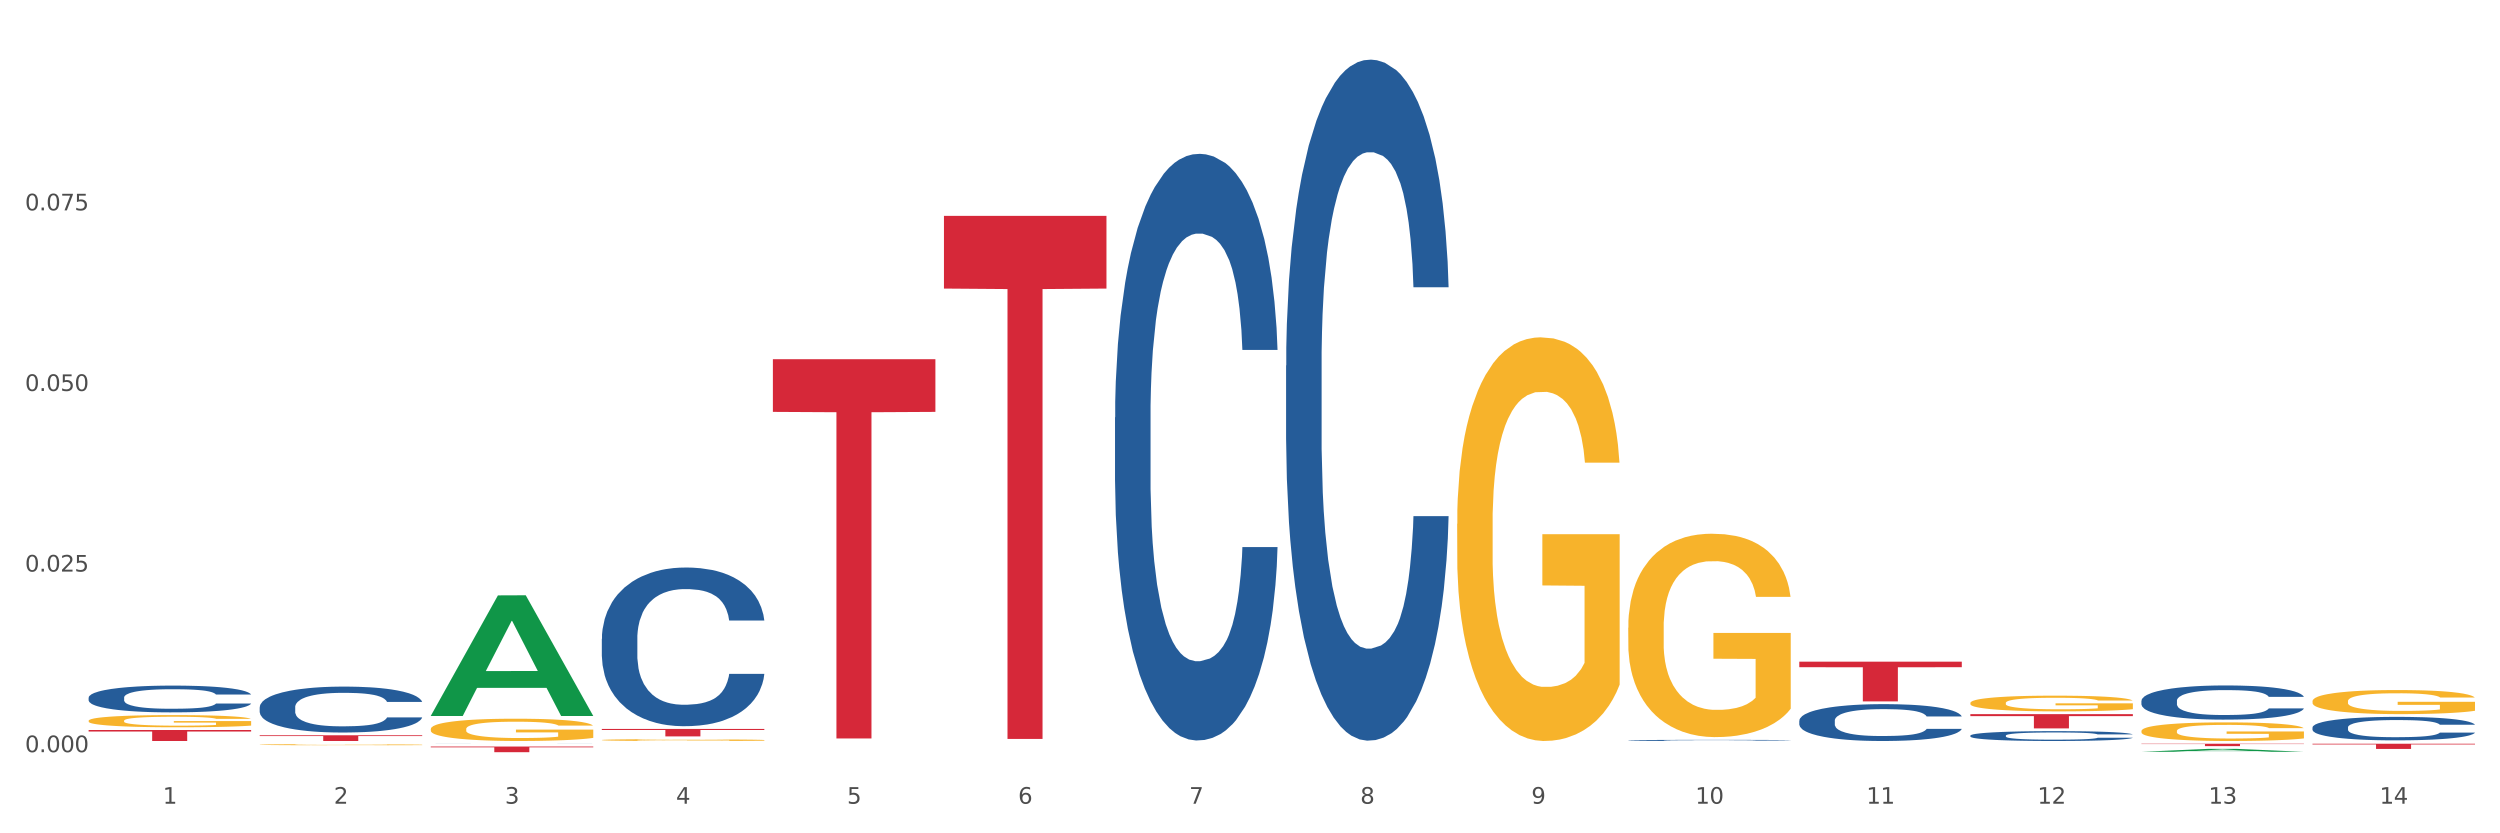 <?xml version="1.0" encoding="utf-8" standalone="no"?>
<!DOCTYPE svg PUBLIC "-//W3C//DTD SVG 1.1//EN"
  "http://www.w3.org/Graphics/SVG/1.1/DTD/svg11.dtd">
<svg xmlns:xlink="http://www.w3.org/1999/xlink" width="1080pt" height="360pt" viewBox="0 0 1080 360" xmlns="http://www.w3.org/2000/svg" version="1.1">
 <rect x="0" y="0" width="1080" height="360" fill="#333333" stroke="none"/>
 <defs>
  <style type="text/css">*{stroke-linejoin: round; stroke-linecap: butt}</style>
 </defs>
 <g id="figure_1">
  <g id="patch_1">
   <path d="M 0 360 
L 1080 360 
L 1080 0 
L 0 0 
z
" style="fill: #ffffff; stroke: #ffffff; stroke-linejoin: miter"/>
  </g>
  <g id="axes_1">
   <g id="matplotlib.axis_1">
    <g id="xtick_1">
     <g id="text_1">
      <!-- 1 -->
      <g style="fill: #4d4d4d" transform="translate(70.332 347.204) scale(0.096 -0.096)">
       <defs>
        <path id="DejaVuSans-31" d="M 794 531 
L 1825 531 
L 1825 4091 
L 703 3866 
L 703 4441 
L 1819 4666 
L 2450 4666 
L 2450 531 
L 3481 531 
L 3481 0 
L 794 0 
L 794 531 
z
" transform="scale(0.016)"/>
       </defs>
       <use xlink:href="#DejaVuSans-31"/>
      </g>
     </g>
    </g>
    <g id="xtick_2">
     <g id="text_2">
      <!-- 2 -->
      <g style="fill: #4d4d4d" transform="translate(144.233 347.204) scale(0.096 -0.096)">
       <defs>
        <path id="DejaVuSans-32" d="M 1228 531 
L 3431 531 
L 3431 0 
L 469 0 
L 469 531 
Q 828 903 1448 1529 
Q 2069 2156 2228 2338 
Q 2531 2678 2651 2914 
Q 2772 3150 2772 3378 
Q 2772 3750 2511 3984 
Q 2250 4219 1831 4219 
Q 1534 4219 1204 4116 
Q 875 4013 500 3803 
L 500 4441 
Q 881 4594 1212 4672 
Q 1544 4750 1819 4750 
Q 2544 4750 2975 4387 
Q 3406 4025 3406 3419 
Q 3406 3131 3298 2873 
Q 3191 2616 2906 2266 
Q 2828 2175 2409 1742 
Q 1991 1309 1228 531 
z
" transform="scale(0.016)"/>
       </defs>
       <use xlink:href="#DejaVuSans-32"/>
      </g>
     </g>
    </g>
    <g id="xtick_3">
     <g id="text_3">
      <!-- 3 -->
      <g style="fill: #4d4d4d" transform="translate(218.134 347.204) scale(0.096 -0.096)">
       <defs>
        <path id="DejaVuSans-33" d="M 2597 2516 
Q 3050 2419 3304 2112 
Q 3559 1806 3559 1356 
Q 3559 666 3084 287 
Q 2609 -91 1734 -91 
Q 1441 -91 1130 -33 
Q 819 25 488 141 
L 488 750 
Q 750 597 1062 519 
Q 1375 441 1716 441 
Q 2309 441 2620 675 
Q 2931 909 2931 1356 
Q 2931 1769 2642 2001 
Q 2353 2234 1838 2234 
L 1294 2234 
L 1294 2753 
L 1863 2753 
Q 2328 2753 2575 2939 
Q 2822 3125 2822 3475 
Q 2822 3834 2567 4026 
Q 2313 4219 1838 4219 
Q 1578 4219 1281 4162 
Q 984 4106 628 3988 
L 628 4550 
Q 988 4650 1302 4700 
Q 1616 4750 1894 4750 
Q 2613 4750 3031 4423 
Q 3450 4097 3450 3541 
Q 3450 3153 3228 2886 
Q 3006 2619 2597 2516 
z
" transform="scale(0.016)"/>
       </defs>
       <use xlink:href="#DejaVuSans-33"/>
      </g>
     </g>
    </g>
    <g id="xtick_4">
     <g id="text_4">
      <!-- 4 -->
      <g style="fill: #4d4d4d" transform="translate(292.034 347.204) scale(0.096 -0.096)">
       <defs>
        <path id="DejaVuSans-34" d="M 2419 4116 
L 825 1625 
L 2419 1625 
L 2419 4116 
z
M 2253 4666 
L 3047 4666 
L 3047 1625 
L 3713 1625 
L 3713 1100 
L 3047 1100 
L 3047 0 
L 2419 0 
L 2419 1100 
L 313 1100 
L 313 1709 
L 2253 4666 
z
" transform="scale(0.016)"/>
       </defs>
       <use xlink:href="#DejaVuSans-34"/>
      </g>
     </g>
    </g>
    <g id="xtick_5">
     <g id="text_5">
      <!-- 5 -->
      <g style="fill: #4d4d4d" transform="translate(365.935 347.204) scale(0.096 -0.096)">
       <defs>
        <path id="DejaVuSans-35" d="M 691 4666 
L 3169 4666 
L 3169 4134 
L 1269 4134 
L 1269 2991 
Q 1406 3038 1543 3061 
Q 1681 3084 1819 3084 
Q 2600 3084 3056 2656 
Q 3513 2228 3513 1497 
Q 3513 744 3044 326 
Q 2575 -91 1722 -91 
Q 1428 -91 1123 -41 
Q 819 9 494 109 
L 494 744 
Q 775 591 1075 516 
Q 1375 441 1709 441 
Q 2250 441 2565 725 
Q 2881 1009 2881 1497 
Q 2881 1984 2565 2268 
Q 2250 2553 1709 2553 
Q 1456 2553 1204 2497 
Q 953 2441 691 2322 
L 691 4666 
z
" transform="scale(0.016)"/>
       </defs>
       <use xlink:href="#DejaVuSans-35"/>
      </g>
     </g>
    </g>
    <g id="xtick_6">
     <g id="text_6">
      <!-- 6 -->
      <g style="fill: #4d4d4d" transform="translate(439.836 347.204) scale(0.096 -0.096)">
       <defs>
        <path id="DejaVuSans-36" d="M 2113 2584 
Q 1688 2584 1439 2293 
Q 1191 2003 1191 1497 
Q 1191 994 1439 701 
Q 1688 409 2113 409 
Q 2538 409 2786 701 
Q 3034 994 3034 1497 
Q 3034 2003 2786 2293 
Q 2538 2584 2113 2584 
z
M 3366 4563 
L 3366 3988 
Q 3128 4100 2886 4159 
Q 2644 4219 2406 4219 
Q 1781 4219 1451 3797 
Q 1122 3375 1075 2522 
Q 1259 2794 1537 2939 
Q 1816 3084 2150 3084 
Q 2853 3084 3261 2657 
Q 3669 2231 3669 1497 
Q 3669 778 3244 343 
Q 2819 -91 2113 -91 
Q 1303 -91 875 529 
Q 447 1150 447 2328 
Q 447 3434 972 4092 
Q 1497 4750 2381 4750 
Q 2619 4750 2861 4703 
Q 3103 4656 3366 4563 
z
" transform="scale(0.016)"/>
       </defs>
       <use xlink:href="#DejaVuSans-36"/>
      </g>
     </g>
    </g>
    <g id="xtick_7">
     <g id="text_7">
      <!-- 7 -->
      <g style="fill: #4d4d4d" transform="translate(513.737 347.204) scale(0.096 -0.096)">
       <defs>
        <path id="DejaVuSans-37" d="M 525 4666 
L 3525 4666 
L 3525 4397 
L 1831 0 
L 1172 0 
L 2766 4134 
L 525 4134 
L 525 4666 
z
" transform="scale(0.016)"/>
       </defs>
       <use xlink:href="#DejaVuSans-37"/>
      </g>
     </g>
    </g>
    <g id="xtick_8">
     <g id="text_8">
      <!-- 8 -->
      <g style="fill: #4d4d4d" transform="translate(587.638 347.204) scale(0.096 -0.096)">
       <defs>
        <path id="DejaVuSans-38" d="M 2034 2216 
Q 1584 2216 1326 1975 
Q 1069 1734 1069 1313 
Q 1069 891 1326 650 
Q 1584 409 2034 409 
Q 2484 409 2743 651 
Q 3003 894 3003 1313 
Q 3003 1734 2745 1975 
Q 2488 2216 2034 2216 
z
M 1403 2484 
Q 997 2584 770 2862 
Q 544 3141 544 3541 
Q 544 4100 942 4425 
Q 1341 4750 2034 4750 
Q 2731 4750 3128 4425 
Q 3525 4100 3525 3541 
Q 3525 3141 3298 2862 
Q 3072 2584 2669 2484 
Q 3125 2378 3379 2068 
Q 3634 1759 3634 1313 
Q 3634 634 3220 271 
Q 2806 -91 2034 -91 
Q 1263 -91 848 271 
Q 434 634 434 1313 
Q 434 1759 690 2068 
Q 947 2378 1403 2484 
z
M 1172 3481 
Q 1172 3119 1398 2916 
Q 1625 2713 2034 2713 
Q 2441 2713 2670 2916 
Q 2900 3119 2900 3481 
Q 2900 3844 2670 4047 
Q 2441 4250 2034 4250 
Q 1625 4250 1398 4047 
Q 1172 3844 1172 3481 
z
" transform="scale(0.016)"/>
       </defs>
       <use xlink:href="#DejaVuSans-38"/>
      </g>
     </g>
    </g>
    <g id="xtick_9">
     <g id="text_9">
      <!-- 9 -->
      <g style="fill: #4d4d4d" transform="translate(661.539 347.204) scale(0.096 -0.096)">
       <defs>
        <path id="DejaVuSans-39" d="M 703 97 
L 703 672 
Q 941 559 1184 500 
Q 1428 441 1663 441 
Q 2288 441 2617 861 
Q 2947 1281 2994 2138 
Q 2813 1869 2534 1725 
Q 2256 1581 1919 1581 
Q 1219 1581 811 2004 
Q 403 2428 403 3163 
Q 403 3881 828 4315 
Q 1253 4750 1959 4750 
Q 2769 4750 3195 4129 
Q 3622 3509 3622 2328 
Q 3622 1225 3098 567 
Q 2575 -91 1691 -91 
Q 1453 -91 1209 -44 
Q 966 3 703 97 
z
M 1959 2075 
Q 2384 2075 2632 2365 
Q 2881 2656 2881 3163 
Q 2881 3666 2632 3958 
Q 2384 4250 1959 4250 
Q 1534 4250 1286 3958 
Q 1038 3666 1038 3163 
Q 1038 2656 1286 2365 
Q 1534 2075 1959 2075 
z
" transform="scale(0.016)"/>
       </defs>
       <use xlink:href="#DejaVuSans-39"/>
      </g>
     </g>
    </g>
    <g id="xtick_10">
     <g id="text_10">
      <!-- 10 -->
      <g style="fill: #4d4d4d" transform="translate(732.386 347.204) scale(0.096 -0.096)">
       <defs>
        <path id="DejaVuSans-30" d="M 2034 4250 
Q 1547 4250 1301 3770 
Q 1056 3291 1056 2328 
Q 1056 1369 1301 889 
Q 1547 409 2034 409 
Q 2525 409 2770 889 
Q 3016 1369 3016 2328 
Q 3016 3291 2770 3770 
Q 2525 4250 2034 4250 
z
M 2034 4750 
Q 2819 4750 3233 4129 
Q 3647 3509 3647 2328 
Q 3647 1150 3233 529 
Q 2819 -91 2034 -91 
Q 1250 -91 836 529 
Q 422 1150 422 2328 
Q 422 3509 836 4129 
Q 1250 4750 2034 4750 
z
" transform="scale(0.016)"/>
       </defs>
       <use xlink:href="#DejaVuSans-31"/>
       <use xlink:href="#DejaVuSans-30" transform="translate(63.623 0)"/>
      </g>
     </g>
    </g>
    <g id="xtick_11">
     <g id="text_11">
      <!-- 11 -->
      <g style="fill: #4d4d4d" transform="translate(806.287 347.204) scale(0.096 -0.096)">
       <use xlink:href="#DejaVuSans-31"/>
       <use xlink:href="#DejaVuSans-31" transform="translate(63.623 0)"/>
      </g>
     </g>
    </g>
    <g id="xtick_12">
     <g id="text_12">
      <!-- 12 -->
      <g style="fill: #4d4d4d" transform="translate(880.187 347.204) scale(0.096 -0.096)">
       <use xlink:href="#DejaVuSans-31"/>
       <use xlink:href="#DejaVuSans-32" transform="translate(63.623 0)"/>
      </g>
     </g>
    </g>
    <g id="xtick_13">
     <g id="text_13">
      <!-- 13 -->
      <g style="fill: #4d4d4d" transform="translate(954.088 347.204) scale(0.096 -0.096)">
       <use xlink:href="#DejaVuSans-31"/>
       <use xlink:href="#DejaVuSans-33" transform="translate(63.623 0)"/>
      </g>
     </g>
    </g>
    <g id="xtick_14">
     <g id="text_14">
      <!-- 14 -->
      <g style="fill: #4d4d4d" transform="translate(1027.989 347.204) scale(0.096 -0.096)">
       <use xlink:href="#DejaVuSans-31"/>
       <use xlink:href="#DejaVuSans-34" transform="translate(63.623 0)"/>
      </g>
     </g>
    </g>
    <g id="xtick_15"/>
    <g id="xtick_16"/>
    <g id="xtick_17"/>
    <g id="xtick_18"/>
    <g id="xtick_19"/>
    <g id="xtick_20"/>
    <g id="xtick_21"/>
    <g id="xtick_22"/>
    <g id="xtick_23"/>
    <g id="xtick_24"/>
    <g id="xtick_25"/>
    <g id="xtick_26"/>
    <g id="xtick_27"/>
   </g>
   <g id="matplotlib.axis_2">
    <g id="ytick_1">
     <g id="text_15">
      <!-- 0.000 -->
      <g style="fill: #4d4d4d" transform="translate(10.8 324.942) scale(0.096 -0.096)">
       <defs>
        <path id="DejaVuSans-2e" d="M 684 794 
L 1344 794 
L 1344 0 
L 684 0 
L 684 794 
z
" transform="scale(0.016)"/>
       </defs>
       <use xlink:href="#DejaVuSans-30"/>
       <use xlink:href="#DejaVuSans-2e" transform="translate(63.623 0)"/>
       <use xlink:href="#DejaVuSans-30" transform="translate(95.41 0)"/>
       <use xlink:href="#DejaVuSans-30" transform="translate(159.033 0)"/>
       <use xlink:href="#DejaVuSans-30" transform="translate(222.656 0)"/>
      </g>
     </g>
    </g>
    <g id="ytick_2">
     <g id="text_16">
      <!-- 0.025 -->
      <g style="fill: #4d4d4d" transform="translate(10.8 246.922) scale(0.096 -0.096)">
       <use xlink:href="#DejaVuSans-30"/>
       <use xlink:href="#DejaVuSans-2e" transform="translate(63.623 0)"/>
       <use xlink:href="#DejaVuSans-30" transform="translate(95.41 0)"/>
       <use xlink:href="#DejaVuSans-32" transform="translate(159.033 0)"/>
       <use xlink:href="#DejaVuSans-35" transform="translate(222.656 0)"/>
      </g>
     </g>
    </g>
    <g id="ytick_3">
     <g id="text_17">
      <!-- 0.050 -->
      <g style="fill: #4d4d4d" transform="translate(10.8 168.901) scale(0.096 -0.096)">
       <use xlink:href="#DejaVuSans-30"/>
       <use xlink:href="#DejaVuSans-2e" transform="translate(63.623 0)"/>
       <use xlink:href="#DejaVuSans-30" transform="translate(95.41 0)"/>
       <use xlink:href="#DejaVuSans-35" transform="translate(159.033 0)"/>
       <use xlink:href="#DejaVuSans-30" transform="translate(222.656 0)"/>
      </g>
     </g>
    </g>
    <g id="ytick_4">
     <g id="text_18">
      <!-- 0.075 -->
      <g style="fill: #4d4d4d" transform="translate(10.8 90.88) scale(0.096 -0.096)">
       <use xlink:href="#DejaVuSans-30"/>
       <use xlink:href="#DejaVuSans-2e" transform="translate(63.623 0)"/>
       <use xlink:href="#DejaVuSans-30" transform="translate(95.41 0)"/>
       <use xlink:href="#DejaVuSans-37" transform="translate(159.033 0)"/>
       <use xlink:href="#DejaVuSans-35" transform="translate(222.656 0)"/>
      </g>
     </g>
    </g>
    <g id="ytick_5"/>
    <g id="ytick_6"/>
    <g id="ytick_7"/>
    <g id="ytick_8"/>
   </g>
   <g id="PolyCollection_1">
    <path d="M 186.085 309.2 
L 186.157 309.151 
L 215.108 257.204 
L 227.123 257.155 
L 256.291 309.298 
L 242.394 309.298 
L 236.097 297.156 
L 206.206 297.156 
L 205.988 297.352 
L 199.909 309.298 
L 186.085 309.298 
L 186.085 309.2 
L 209.969 289.91 
L 232.334 289.861 
L 221.26 268.269 
L 221.115 268.171 
L 220.97 268.318 
L 209.897 289.861 
L 209.969 289.91 
L 186.085 309.2 
z
" clip-path="url(#pd0e2932a4b)" style="fill: #109648"/>
    <path d="M 703.391 321.981 
L 703.463 321.981 
L 732.414 321.976 
L 744.429 321.976 
L 773.597 321.981 
L 759.7 321.981 
L 753.403 321.98 
L 723.512 321.98 
L 723.294 321.98 
L 717.215 321.981 
L 703.391 321.981 
L 703.391 321.981 
L 727.275 321.979 
L 749.64 321.979 
L 738.566 321.977 
L 738.421 321.977 
L 738.277 321.977 
L 727.203 321.979 
L 727.275 321.979 
L 703.391 321.981 
z
" clip-path="url(#pd0e2932a4b)" style="fill: #109648"/>
    <path d="M 925.093 324.779 
L 925.166 324.778 
L 954.117 323.503 
L 966.131 323.502 
L 995.299 324.781 
L 981.403 324.781 
L 975.106 324.484 
L 945.214 324.484 
L 944.997 324.488 
L 938.917 324.781 
L 925.093 324.781 
L 925.093 324.779 
L 948.978 324.306 
L 971.342 324.305 
L 960.269 323.775 
L 960.124 323.772 
L 959.979 323.776 
L 948.905 324.305 
L 948.978 324.306 
L 925.093 324.779 
z
" clip-path="url(#pd0e2932a4b)" style="fill: #109648"/>
    <path d="M 998.994 314.245 
L 999.077 314.236 
L 999.077 313.977 
L 999.326 313.624 
L 1000.239 312.976 
L 1001.401 312.484 
L 1003.392 311.91 
L 1004.471 311.669 
L 1005.882 311.4 
L 1008.786 310.964 
L 1012.106 310.594 
L 1014.43 310.39 
L 1016.172 310.26 
L 1020.073 310.028 
L 1022.313 309.926 
L 1024.637 309.843 
L 1026.628 309.787 
L 1029.948 309.722 
L 1032.603 309.695 
L 1035.674 309.685 
L 1038.246 309.695 
L 1041.649 309.732 
L 1046.628 309.843 
L 1048.537 309.908 
L 1051.109 310.019 
L 1053.765 310.167 
L 1055.922 310.316 
L 1058.412 310.529 
L 1060.984 310.807 
L 1063.474 311.159 
L 1065.217 311.483 
L 1066.627 311.826 
L 1067.872 312.243 
L 1068.785 312.698 
L 1069.2 313.078 
L 1054.014 313.078 
L 1053.599 312.735 
L 1052.769 312.364 
L 1051.939 312.114 
L 1051.026 311.91 
L 1049.615 311.678 
L 1048.371 311.53 
L 1046.296 311.354 
L 1044.387 311.242 
L 1042.811 311.178 
L 1040.902 311.122 
L 1036.836 311.066 
L 1033.931 311.066 
L 1032.105 311.085 
L 1029.865 311.131 
L 1027.956 311.196 
L 1025.716 311.307 
L 1023.973 311.428 
L 1022.23 311.585 
L 1021.234 311.697 
L 1019.741 311.901 
L 1018.745 312.067 
L 1017.417 312.355 
L 1016.67 312.559 
L 1015.342 313.087 
L 1014.761 313.476 
L 1014.512 313.745 
L 1014.347 314.042 
L 1014.347 315.487 
L 1014.844 316.136 
L 1015.259 316.414 
L 1015.923 316.729 
L 1017.168 317.137 
L 1018.994 317.536 
L 1020.902 317.823 
L 1022.479 317.999 
L 1023.973 318.129 
L 1025.467 318.231 
L 1027.292 318.324 
L 1028.786 318.379 
L 1031.027 318.435 
L 1033.682 318.463 
L 1035.757 318.463 
L 1039.989 318.416 
L 1041.898 318.37 
L 1043.723 318.305 
L 1045.715 318.203 
L 1047.292 318.092 
L 1048.205 318.009 
L 1049.698 317.832 
L 1050.86 317.647 
L 1051.856 317.434 
L 1052.52 317.248 
L 1053.267 316.97 
L 1053.848 316.655 
L 1054.014 316.488 
L 1069.2 316.488 
L 1068.868 316.822 
L 1068.287 317.147 
L 1067.125 317.582 
L 1066.213 317.832 
L 1064.802 318.138 
L 1063.308 318.398 
L 1061.233 318.685 
L 1059.325 318.898 
L 1057.333 319.084 
L 1055.175 319.251 
L 1051.275 319.482 
L 1049.864 319.547 
L 1046.877 319.658 
L 1044.553 319.723 
L 1041.151 319.788 
L 1037.665 319.825 
L 1034.014 319.834 
L 1030.778 319.816 
L 1027.209 319.76 
L 1024.969 319.705 
L 1022.479 319.621 
L 1019.575 319.491 
L 1016.836 319.334 
L 1014.264 319.149 
L 1011.857 318.935 
L 1009.616 318.694 
L 1006.712 318.296 
L 1004.554 317.907 
L 1002.977 317.545 
L 1001.899 317.239 
L 1000.82 316.85 
L 1000.239 316.581 
L 999.326 315.932 
L 998.994 315.33 
L 998.994 314.245 
z
" clip-path="url(#pd0e2932a4b)" style="fill: #255c99"/>
    <path d="M 777.292 285.854 
L 847.497 285.854 
L 847.497 288.238 
L 819.881 288.254 
L 819.881 303.005 
L 804.742 303.005 
L 804.742 288.254 
L 777.292 288.238 
L 777.292 285.871 
L 777.292 285.854 
z
" clip-path="url(#pd0e2932a4b)" style="fill: #d62839"/>
    <path d="M 998.994 321.295 
L 1069.2 321.295 
L 1069.2 321.608 
L 1041.583 321.61 
L 1041.583 323.548 
L 1026.444 323.548 
L 1026.444 321.61 
L 998.994 321.608 
L 998.994 321.297 
L 998.994 321.295 
z
" clip-path="url(#pd0e2932a4b)" style="fill: #d62839"/>
    <path d="M 407.787 93.263 
L 477.993 93.263 
L 477.993 124.663 
L 450.377 124.876 
L 450.377 319.219 
L 435.237 319.219 
L 435.237 124.876 
L 407.787 124.663 
L 407.787 93.475 
L 407.787 93.263 
z
" clip-path="url(#pd0e2932a4b)" style="fill: #d62839"/>
    <path d="M 333.886 155.16 
L 404.092 155.16 
L 404.092 177.932 
L 376.476 178.086 
L 376.476 319.027 
L 361.337 319.027 
L 361.337 178.086 
L 333.886 177.932 
L 333.886 155.314 
L 333.886 155.16 
z
" clip-path="url(#pd0e2932a4b)" style="fill: #d62839"/>
    <path d="M 38.283 315.374 
L 108.489 315.374 
L 108.489 316.033 
L 80.872 316.037 
L 80.872 320.113 
L 65.733 320.113 
L 65.733 316.037 
L 38.283 316.033 
L 38.283 315.379 
L 38.283 315.374 
z
" clip-path="url(#pd0e2932a4b)" style="fill: #d62839"/>
    <path d="M 112.184 317.636 
L 182.39 317.636 
L 182.39 317.98 
L 154.773 317.983 
L 154.773 320.113 
L 139.634 320.113 
L 139.634 317.983 
L 112.184 317.98 
L 112.184 317.638 
L 112.184 317.636 
z
" clip-path="url(#pd0e2932a4b)" style="fill: #d62839"/>
    <path d="M 186.085 322.495 
L 256.291 322.495 
L 256.291 322.836 
L 228.674 322.838 
L 228.674 324.95 
L 213.535 324.95 
L 213.535 322.838 
L 186.085 322.836 
L 186.085 322.497 
L 186.085 322.495 
z
" clip-path="url(#pd0e2932a4b)" style="fill: #d62839"/>
    <path d="M 259.986 314.907 
L 330.191 314.907 
L 330.191 315.355 
L 302.575 315.358 
L 302.575 318.134 
L 287.436 318.134 
L 287.436 315.358 
L 259.986 315.355 
L 259.986 314.91 
L 259.986 314.907 
z
" clip-path="url(#pd0e2932a4b)" style="fill: #d62839"/>
    <path d="M 925.093 321.295 
L 995.299 321.295 
L 995.299 321.437 
L 967.683 321.438 
L 967.683 322.32 
L 952.543 322.32 
L 952.543 321.438 
L 925.093 321.437 
L 925.093 321.296 
L 925.093 321.295 
z
" clip-path="url(#pd0e2932a4b)" style="fill: #d62839"/>
    <path d="M 851.192 308.5 
L 921.398 308.5 
L 921.398 309.357 
L 893.782 309.363 
L 893.782 314.667 
L 878.643 314.667 
L 878.643 309.363 
L 851.192 309.357 
L 851.192 308.506 
L 851.192 308.5 
z
" clip-path="url(#pd0e2932a4b)" style="fill: #d62839"/>
    <path d="M 925.093 302.751 
L 925.176 302.737 
L 925.176 302.359 
L 925.425 301.847 
L 926.338 300.903 
L 927.5 300.188 
L 929.492 299.351 
L 930.57 299.001 
L 931.981 298.609 
L 934.886 297.975 
L 938.205 297.436 
L 940.529 297.139 
L 942.271 296.95 
L 946.172 296.613 
L 948.412 296.465 
L 950.736 296.343 
L 952.728 296.262 
L 956.047 296.168 
L 958.702 296.127 
L 961.773 296.114 
L 964.346 296.127 
L 967.748 296.181 
L 972.727 296.343 
L 974.636 296.438 
L 977.208 296.599 
L 979.864 296.815 
L 982.021 297.031 
L 984.511 297.341 
L 987.084 297.746 
L 989.573 298.259 
L 991.316 298.731 
L 992.727 299.23 
L 993.971 299.837 
L 994.884 300.498 
L 995.299 301.051 
L 980.113 301.051 
L 979.698 300.552 
L 978.868 300.012 
L 978.038 299.648 
L 977.125 299.351 
L 975.715 299.014 
L 974.47 298.798 
L 972.395 298.542 
L 970.486 298.38 
L 968.91 298.286 
L 967.001 298.205 
L 962.935 298.124 
L 960.03 298.124 
L 958.205 298.151 
L 955.964 298.218 
L 954.055 298.313 
L 951.815 298.474 
L 950.072 298.65 
L 948.329 298.879 
L 947.333 299.041 
L 945.84 299.338 
L 944.844 299.581 
L 943.516 299.999 
L 942.769 300.295 
L 941.441 301.064 
L 940.861 301.631 
L 940.612 302.022 
L 940.446 302.454 
L 940.446 304.558 
L 940.944 305.502 
L 941.359 305.907 
L 942.022 306.366 
L 943.267 306.959 
L 945.093 307.539 
L 947.002 307.957 
L 948.578 308.214 
L 950.072 308.403 
L 951.566 308.551 
L 953.391 308.686 
L 954.885 308.767 
L 957.126 308.848 
L 959.781 308.888 
L 961.856 308.888 
L 966.088 308.821 
L 967.997 308.753 
L 969.823 308.659 
L 971.814 308.51 
L 973.391 308.349 
L 974.304 308.227 
L 975.798 307.971 
L 976.959 307.701 
L 977.955 307.391 
L 978.619 307.121 
L 979.366 306.716 
L 979.947 306.258 
L 980.113 306.015 
L 995.299 306.015 
L 994.967 306.501 
L 994.386 306.973 
L 993.225 307.607 
L 992.312 307.971 
L 990.901 308.416 
L 989.407 308.794 
L 987.333 309.212 
L 985.424 309.522 
L 983.432 309.792 
L 981.275 310.035 
L 977.374 310.372 
L 975.963 310.466 
L 972.976 310.628 
L 970.652 310.723 
L 967.25 310.817 
L 963.765 310.871 
L 960.113 310.885 
L 956.877 310.858 
L 953.308 310.777 
L 951.068 310.696 
L 948.578 310.574 
L 945.674 310.385 
L 942.935 310.156 
L 940.363 309.886 
L 937.956 309.576 
L 935.715 309.225 
L 932.811 308.645 
L 930.653 308.079 
L 929.077 307.553 
L 927.998 307.108 
L 926.919 306.541 
L 926.338 306.15 
L 925.425 305.206 
L 925.093 304.329 
L 925.093 302.751 
z
" clip-path="url(#pd0e2932a4b)" style="fill: #255c99"/>
    <path d="M 851.192 317.765 
L 851.275 317.761 
L 851.275 317.652 
L 851.524 317.504 
L 852.437 317.231 
L 853.599 317.025 
L 855.591 316.784 
L 856.67 316.682 
L 858.08 316.57 
L 860.985 316.387 
L 864.304 316.231 
L 866.628 316.145 
L 868.37 316.091 
L 872.271 315.993 
L 874.511 315.95 
L 876.835 315.915 
L 878.827 315.892 
L 882.146 315.865 
L 884.802 315.853 
L 887.872 315.849 
L 890.445 315.853 
L 893.847 315.869 
L 898.826 315.915 
L 900.735 315.943 
L 903.307 315.989 
L 905.963 316.052 
L 908.121 316.114 
L 910.61 316.204 
L 913.183 316.32 
L 915.672 316.468 
L 917.415 316.605 
L 918.826 316.749 
L 920.071 316.924 
L 920.983 317.115 
L 921.398 317.274 
L 906.212 317.274 
L 905.797 317.13 
L 904.967 316.974 
L 904.137 316.869 
L 903.224 316.784 
L 901.814 316.686 
L 900.569 316.624 
L 898.494 316.55 
L 896.586 316.503 
L 895.009 316.476 
L 893.1 316.453 
L 889.034 316.429 
L 886.129 316.429 
L 884.304 316.437 
L 882.063 316.457 
L 880.154 316.484 
L 877.914 316.531 
L 876.171 316.581 
L 874.428 316.647 
L 873.433 316.694 
L 871.939 316.78 
L 870.943 316.85 
L 869.615 316.971 
L 868.868 317.056 
L 867.541 317.278 
L 866.96 317.442 
L 866.711 317.555 
L 866.545 317.679 
L 866.545 318.287 
L 867.043 318.559 
L 867.458 318.676 
L 868.122 318.808 
L 869.366 318.98 
L 871.192 319.147 
L 873.101 319.268 
L 874.677 319.342 
L 876.171 319.396 
L 877.665 319.439 
L 879.491 319.478 
L 880.984 319.501 
L 883.225 319.525 
L 885.88 319.537 
L 887.955 319.537 
L 892.187 319.517 
L 894.096 319.498 
L 895.922 319.47 
L 897.913 319.428 
L 899.49 319.381 
L 900.403 319.346 
L 901.897 319.272 
L 903.058 319.194 
L 904.054 319.104 
L 904.718 319.026 
L 905.465 318.91 
L 906.046 318.777 
L 906.212 318.707 
L 921.398 318.707 
L 921.066 318.847 
L 920.485 318.984 
L 919.324 319.167 
L 918.411 319.272 
L 917 319.4 
L 915.506 319.509 
L 913.432 319.63 
L 911.523 319.72 
L 909.531 319.797 
L 907.374 319.868 
L 903.473 319.965 
L 902.063 319.992 
L 899.075 320.039 
L 896.752 320.066 
L 893.349 320.093 
L 889.864 320.109 
L 886.212 320.113 
L 882.976 320.105 
L 879.408 320.082 
L 877.167 320.058 
L 874.677 320.023 
L 871.773 319.969 
L 869.034 319.903 
L 866.462 319.825 
L 864.055 319.735 
L 861.815 319.634 
L 858.91 319.466 
L 856.752 319.303 
L 855.176 319.151 
L 854.097 319.023 
L 853.018 318.859 
L 852.437 318.746 
L 851.524 318.474 
L 851.192 318.22 
L 851.192 317.765 
z
" clip-path="url(#pd0e2932a4b)" style="fill: #255c99"/>
    <path d="M 629.49 226.307 
L 629.573 226.148 
L 629.573 220.415 
L 629.739 215.478 
L 630.567 203.533 
L 631.811 193.659 
L 632.722 188.403 
L 633.634 184.103 
L 634.712 179.803 
L 636.038 175.344 
L 638.442 168.814 
L 639.934 165.469 
L 641.757 161.966 
L 645.073 156.869 
L 647.476 154.002 
L 649.963 151.613 
L 654.025 148.747 
L 656.677 147.473 
L 659.495 146.517 
L 662.894 145.88 
L 665.463 145.721 
L 671.099 146.199 
L 675.907 147.632 
L 678.228 148.747 
L 681.212 150.658 
L 682.787 151.932 
L 685.356 154.48 
L 688.009 157.825 
L 689.832 160.691 
L 692.567 166.106 
L 694.64 171.521 
L 696.546 178.21 
L 697.541 182.829 
L 698.287 187.129 
L 698.95 192.066 
L 699.613 199.87 
L 684.693 199.87 
L 684.113 194.296 
L 683.201 189.04 
L 681.875 183.944 
L 680.714 180.758 
L 678.725 176.777 
L 676.902 174.229 
L 674.995 172.318 
L 672.674 170.725 
L 670.851 169.929 
L 668.281 169.292 
L 663.225 169.451 
L 659.827 170.725 
L 657.506 172.318 
L 656.014 173.751 
L 654.688 175.344 
L 653.196 177.573 
L 651.455 180.918 
L 650.212 183.944 
L 648.968 187.766 
L 647.974 191.588 
L 647.062 196.048 
L 646.316 200.825 
L 645.736 205.763 
L 645.239 211.815 
L 644.824 221.848 
L 644.824 243.667 
L 644.99 248.604 
L 645.404 255.134 
L 645.902 260.071 
L 646.731 265.964 
L 647.476 269.945 
L 648.886 275.679 
L 650.46 280.457 
L 651.704 283.483 
L 652.947 286.031 
L 655.102 289.534 
L 657.506 292.401 
L 659.578 294.153 
L 662.396 295.746 
L 664.303 296.383 
L 665.96 296.701 
L 670.022 296.701 
L 672.923 296.223 
L 676.156 295.109 
L 678.642 293.675 
L 680.714 291.923 
L 683.035 289.057 
L 684.527 286.349 
L 684.527 253.063 
L 666.292 252.904 
L 666.292 230.767 
L 699.696 230.767 
L 699.696 295.746 
L 698.287 299.09 
L 696.712 302.116 
L 695.054 304.824 
L 692.567 308.168 
L 689.583 311.353 
L 686.931 313.583 
L 684.113 315.494 
L 680.797 317.246 
L 676.487 318.839 
L 673.835 319.476 
L 670.519 319.954 
L 666.624 320.113 
L 663.225 319.794 
L 659.91 318.998 
L 656.428 317.565 
L 653.03 315.494 
L 650.46 313.424 
L 647.891 310.876 
L 645.156 307.531 
L 643.001 304.346 
L 641.343 301.479 
L 639.519 297.816 
L 637.53 293.038 
L 636.038 288.738 
L 634.712 284.279 
L 633.303 278.545 
L 632.308 273.608 
L 631.313 267.397 
L 630.733 262.778 
L 630.07 255.612 
L 629.573 245.578 
L 629.49 226.307 
z
" clip-path="url(#pd0e2932a4b)" style="fill: #f7b32b"/>
    <path d="M 703.391 319.84 
L 703.474 319.84 
L 703.474 319.827 
L 703.723 319.81 
L 704.636 319.778 
L 705.797 319.754 
L 707.789 319.726 
L 708.868 319.714 
L 710.279 319.701 
L 713.183 319.68 
L 716.502 319.662 
L 718.826 319.652 
L 720.569 319.646 
L 724.469 319.634 
L 726.71 319.629 
L 729.033 319.625 
L 731.025 319.623 
L 734.344 319.619 
L 737 319.618 
L 740.07 319.618 
L 742.643 319.618 
L 746.045 319.62 
L 751.024 319.625 
L 752.933 319.628 
L 755.506 319.634 
L 758.161 319.641 
L 760.319 319.648 
L 762.808 319.659 
L 765.381 319.672 
L 767.871 319.689 
L 769.613 319.705 
L 771.024 319.722 
L 772.269 319.742 
L 773.182 319.765 
L 773.597 319.783 
L 758.41 319.783 
L 757.995 319.766 
L 757.165 319.748 
L 756.336 319.736 
L 755.423 319.726 
L 754.012 319.715 
L 752.767 319.708 
L 750.693 319.699 
L 748.784 319.694 
L 747.207 319.69 
L 745.298 319.688 
L 741.232 319.685 
L 738.328 319.685 
L 736.502 319.686 
L 734.261 319.688 
L 732.353 319.691 
L 730.112 319.697 
L 728.369 319.703 
L 726.627 319.71 
L 725.631 319.716 
L 724.137 319.726 
L 723.141 319.734 
L 721.814 319.748 
L 721.067 319.758 
L 719.739 319.784 
L 719.158 319.803 
L 718.909 319.816 
L 718.743 319.83 
L 718.743 319.901 
L 719.241 319.932 
L 719.656 319.946 
L 720.32 319.961 
L 721.565 319.981 
L 723.39 320.001 
L 725.299 320.015 
L 726.876 320.023 
L 728.369 320.03 
L 729.863 320.035 
L 731.689 320.039 
L 733.183 320.042 
L 735.423 320.045 
L 738.079 320.046 
L 740.153 320.046 
L 744.386 320.044 
L 746.294 320.041 
L 748.12 320.038 
L 750.112 320.033 
L 751.688 320.028 
L 752.601 320.024 
L 754.095 320.015 
L 755.257 320.006 
L 756.253 319.996 
L 756.916 319.987 
L 757.663 319.973 
L 758.244 319.958 
L 758.41 319.95 
L 773.597 319.95 
L 773.265 319.966 
L 772.684 319.982 
L 771.522 320.003 
L 770.609 320.015 
L 769.198 320.03 
L 767.705 320.043 
L 765.63 320.057 
L 763.721 320.067 
L 761.73 320.076 
L 759.572 320.084 
L 755.672 320.096 
L 754.261 320.099 
L 751.273 320.104 
L 748.95 320.107 
L 745.547 320.111 
L 742.062 320.112 
L 738.411 320.113 
L 735.174 320.112 
L 731.606 320.109 
L 729.365 320.106 
L 726.876 320.102 
L 723.971 320.096 
L 721.233 320.088 
L 718.66 320.079 
L 716.254 320.069 
L 714.013 320.057 
L 711.108 320.038 
L 708.951 320.019 
L 707.374 320.001 
L 706.295 319.986 
L 705.216 319.967 
L 704.636 319.954 
L 703.723 319.922 
L 703.391 319.893 
L 703.391 319.84 
z
" clip-path="url(#pd0e2932a4b)" style="fill: #255c99"/>
    <path d="M 481.688 180.329 
L 481.771 180.097 
L 481.771 173.617 
L 482.02 164.822 
L 482.933 148.62 
L 484.095 136.354 
L 486.086 122.004 
L 487.165 115.986 
L 488.576 109.274 
L 491.48 98.396 
L 494.8 89.138 
L 497.123 84.046 
L 498.866 80.806 
L 502.767 75.02 
L 505.007 72.474 
L 507.331 70.391 
L 509.322 69.002 
L 512.642 67.382 
L 515.297 66.688 
L 518.368 66.456 
L 520.94 66.688 
L 524.343 67.614 
L 529.322 70.391 
L 531.231 72.011 
L 533.803 74.788 
L 536.459 78.492 
L 538.616 82.195 
L 541.106 87.518 
L 543.678 94.462 
L 546.168 103.257 
L 547.911 111.357 
L 549.321 119.921 
L 550.566 130.336 
L 551.479 141.677 
L 551.894 151.166 
L 536.708 151.166 
L 536.293 142.603 
L 535.463 133.345 
L 534.633 127.096 
L 533.72 122.004 
L 532.309 116.218 
L 531.065 112.514 
L 528.99 108.117 
L 527.081 105.34 
L 525.505 103.719 
L 523.596 102.331 
L 519.53 100.942 
L 516.625 100.942 
L 514.799 101.405 
L 512.559 102.562 
L 510.65 104.182 
L 508.41 106.96 
L 506.667 109.969 
L 504.924 113.903 
L 503.928 116.681 
L 502.435 121.772 
L 501.439 125.938 
L 500.111 133.113 
L 499.364 138.205 
L 498.036 151.398 
L 497.455 161.119 
L 497.206 167.831 
L 497.04 175.237 
L 497.04 211.343 
L 497.538 227.544 
L 497.953 234.488 
L 498.617 242.357 
L 499.862 252.541 
L 501.688 262.493 
L 503.596 269.668 
L 505.173 274.065 
L 506.667 277.306 
L 508.161 279.852 
L 509.986 282.166 
L 511.48 283.555 
L 513.721 284.943 
L 516.376 285.638 
L 518.451 285.638 
L 522.683 284.481 
L 524.592 283.323 
L 526.417 281.703 
L 528.409 279.157 
L 529.986 276.38 
L 530.899 274.297 
L 532.392 269.899 
L 533.554 265.27 
L 534.55 259.947 
L 535.214 255.318 
L 535.961 248.375 
L 536.542 240.505 
L 536.708 236.339 
L 551.894 236.339 
L 551.562 244.671 
L 550.981 252.772 
L 549.819 263.65 
L 548.906 269.899 
L 547.496 277.537 
L 546.002 284.018 
L 543.927 291.193 
L 542.019 296.516 
L 540.027 301.145 
L 537.869 305.311 
L 533.969 311.097 
L 532.558 312.717 
L 529.571 315.495 
L 527.247 317.115 
L 523.845 318.735 
L 520.359 319.661 
L 516.708 319.892 
L 513.472 319.429 
L 509.903 318.041 
L 507.663 316.652 
L 505.173 314.569 
L 502.269 311.329 
L 499.53 307.394 
L 496.958 302.765 
L 494.551 297.442 
L 492.31 291.424 
L 489.406 281.472 
L 487.248 271.751 
L 485.671 262.724 
L 484.593 255.087 
L 483.514 245.366 
L 482.933 238.654 
L 482.02 222.452 
L 481.688 207.408 
L 481.688 180.329 
z
" clip-path="url(#pd0e2932a4b)" style="fill: #255c99"/>
    <path d="M 555.589 157.954 
L 555.672 157.685 
L 555.672 150.162 
L 555.921 139.952 
L 556.834 121.143 
L 557.996 106.903 
L 559.987 90.244 
L 561.066 83.259 
L 562.477 75.467 
L 565.381 62.838 
L 568.701 52.091 
L 571.024 46.18 
L 572.767 42.418 
L 576.667 35.701 
L 578.908 32.745 
L 581.232 30.327 
L 583.223 28.715 
L 586.543 26.834 
L 589.198 26.028 
L 592.269 25.759 
L 594.841 26.028 
L 598.244 27.103 
L 603.223 30.327 
L 605.131 32.208 
L 607.704 35.432 
L 610.36 39.731 
L 612.517 44.03 
L 615.007 50.21 
L 617.579 58.271 
L 620.069 68.481 
L 621.812 77.885 
L 623.222 87.826 
L 624.467 99.917 
L 625.38 113.083 
L 625.795 124.099 
L 610.608 124.099 
L 610.194 114.158 
L 609.364 103.41 
L 608.534 96.156 
L 607.621 90.244 
L 606.21 83.527 
L 604.965 79.228 
L 602.891 74.123 
L 600.982 70.899 
L 599.405 69.018 
L 597.497 67.406 
L 593.43 65.794 
L 590.526 65.794 
L 588.7 66.331 
L 586.46 67.675 
L 584.551 69.556 
L 582.31 72.78 
L 580.568 76.273 
L 578.825 80.84 
L 577.829 84.065 
L 576.335 89.976 
L 575.34 94.812 
L 574.012 103.141 
L 573.265 109.053 
L 571.937 124.368 
L 571.356 135.653 
L 571.107 143.444 
L 570.941 152.042 
L 570.941 193.958 
L 571.439 212.766 
L 571.854 220.826 
L 572.518 229.962 
L 573.763 241.784 
L 575.589 253.338 
L 577.497 261.667 
L 579.074 266.772 
L 580.568 270.533 
L 582.061 273.489 
L 583.887 276.176 
L 585.381 277.788 
L 587.621 279.4 
L 590.277 280.206 
L 592.352 280.206 
L 596.584 278.863 
L 598.493 277.519 
L 600.318 275.639 
L 602.31 272.683 
L 603.887 269.459 
L 604.799 267.041 
L 606.293 261.935 
L 607.455 256.562 
L 608.451 250.382 
L 609.115 245.008 
L 609.862 236.948 
L 610.443 227.812 
L 610.608 222.976 
L 625.795 222.976 
L 625.463 232.649 
L 624.882 242.053 
L 623.72 254.681 
L 622.807 261.935 
L 621.397 270.802 
L 619.903 278.325 
L 617.828 286.655 
L 615.92 292.835 
L 613.928 298.208 
L 611.77 303.045 
L 607.87 309.762 
L 606.459 311.643 
L 603.472 314.867 
L 601.148 316.748 
L 597.746 318.628 
L 594.26 319.703 
L 590.609 319.972 
L 587.373 319.435 
L 583.804 317.822 
L 581.564 316.21 
L 579.074 313.792 
L 576.169 310.03 
L 573.431 305.463 
L 570.858 300.089 
L 568.452 293.909 
L 566.211 286.923 
L 563.307 275.37 
L 561.149 264.085 
L 559.572 253.606 
L 558.494 244.74 
L 557.415 233.455 
L 556.834 225.663 
L 555.921 206.855 
L 555.589 189.39 
L 555.589 157.954 
z
" clip-path="url(#pd0e2932a4b)" style="fill: #255c99"/>
    <path d="M 259.986 275.97 
L 260.069 275.908 
L 260.069 274.155 
L 260.318 271.776 
L 261.23 267.393 
L 262.392 264.074 
L 264.384 260.193 
L 265.463 258.565 
L 266.873 256.749 
L 269.778 253.806 
L 273.097 251.302 
L 275.421 249.924 
L 277.164 249.048 
L 281.064 247.483 
L 283.305 246.794 
L 285.628 246.23 
L 287.62 245.855 
L 290.939 245.416 
L 293.595 245.229 
L 296.665 245.166 
L 299.238 245.229 
L 302.64 245.479 
L 307.619 246.23 
L 309.528 246.669 
L 312.101 247.42 
L 314.756 248.422 
L 316.914 249.424 
L 319.403 250.864 
L 321.976 252.742 
L 324.465 255.121 
L 326.208 257.312 
L 327.619 259.629 
L 328.864 262.447 
L 329.776 265.514 
L 330.191 268.082 
L 315.005 268.082 
L 314.59 265.765 
L 313.76 263.26 
L 312.93 261.57 
L 312.018 260.193 
L 310.607 258.627 
L 309.362 257.626 
L 307.287 256.436 
L 305.379 255.685 
L 303.802 255.246 
L 301.893 254.871 
L 297.827 254.495 
L 294.923 254.495 
L 293.097 254.62 
L 290.856 254.933 
L 288.948 255.372 
L 286.707 256.123 
L 284.964 256.937 
L 283.222 258.001 
L 282.226 258.753 
L 280.732 260.13 
L 279.736 261.257 
L 278.408 263.198 
L 277.662 264.575 
L 276.334 268.144 
L 275.753 270.774 
L 275.504 272.589 
L 275.338 274.593 
L 275.338 284.36 
L 275.836 288.743 
L 276.251 290.621 
L 276.915 292.75 
L 278.159 295.505 
L 279.985 298.197 
L 281.894 300.138 
L 283.471 301.328 
L 284.964 302.204 
L 286.458 302.893 
L 288.284 303.519 
L 289.777 303.895 
L 292.018 304.27 
L 294.674 304.458 
L 296.748 304.458 
L 300.98 304.145 
L 302.889 303.832 
L 304.715 303.394 
L 306.706 302.705 
L 308.283 301.954 
L 309.196 301.39 
L 310.69 300.201 
L 311.852 298.949 
L 312.847 297.508 
L 313.511 296.256 
L 314.258 294.378 
L 314.839 292.249 
L 315.005 291.122 
L 330.191 291.122 
L 329.859 293.376 
L 329.279 295.568 
L 328.117 298.51 
L 327.204 300.201 
L 325.793 302.267 
L 324.299 304.02 
L 322.225 305.961 
L 320.316 307.401 
L 318.324 308.653 
L 316.167 309.78 
L 312.267 311.345 
L 310.856 311.784 
L 307.868 312.535 
L 305.545 312.973 
L 302.142 313.412 
L 298.657 313.662 
L 295.006 313.725 
L 291.769 313.599 
L 288.201 313.224 
L 285.96 312.848 
L 283.471 312.285 
L 280.566 311.408 
L 277.827 310.344 
L 275.255 309.091 
L 272.848 307.651 
L 270.608 306.024 
L 267.703 303.331 
L 265.546 300.702 
L 263.969 298.26 
L 262.89 296.194 
L 261.811 293.564 
L 261.23 291.748 
L 260.318 287.366 
L 259.986 283.296 
L 259.986 275.97 
z
" clip-path="url(#pd0e2932a4b)" style="fill: #255c99"/>
    <path d="M 186.085 321.303 
L 186.168 321.303 
L 186.168 321.302 
L 186.417 321.302 
L 187.33 321.301 
L 188.491 321.3 
L 190.483 321.299 
L 191.562 321.298 
L 192.973 321.298 
L 195.877 321.297 
L 199.196 321.297 
L 201.52 321.296 
L 203.263 321.296 
L 207.163 321.296 
L 209.404 321.295 
L 211.727 321.295 
L 213.719 321.295 
L 217.038 321.295 
L 219.694 321.295 
L 222.764 321.295 
L 225.337 321.295 
L 228.739 321.295 
L 233.718 321.295 
L 235.627 321.295 
L 238.2 321.296 
L 240.855 321.296 
L 243.013 321.296 
L 245.502 321.296 
L 248.075 321.297 
L 250.565 321.298 
L 252.307 321.298 
L 253.718 321.299 
L 254.963 321.299 
L 255.876 321.3 
L 256.291 321.301 
L 241.104 321.301 
L 240.689 321.3 
L 239.859 321.3 
L 239.03 321.299 
L 238.117 321.299 
L 236.706 321.298 
L 235.461 321.298 
L 233.387 321.298 
L 231.478 321.298 
L 229.901 321.298 
L 227.992 321.297 
L 223.926 321.297 
L 221.022 321.297 
L 219.196 321.297 
L 216.955 321.297 
L 215.047 321.298 
L 212.806 321.298 
L 211.063 321.298 
L 209.321 321.298 
L 208.325 321.298 
L 206.831 321.299 
L 205.835 321.299 
L 204.508 321.3 
L 203.761 321.3 
L 202.433 321.301 
L 201.852 321.302 
L 201.603 321.302 
L 201.437 321.303 
L 201.437 321.305 
L 201.935 321.306 
L 202.35 321.307 
L 203.014 321.307 
L 204.259 321.308 
L 206.084 321.309 
L 207.993 321.309 
L 209.57 321.309 
L 211.063 321.31 
L 212.557 321.31 
L 214.383 321.31 
L 215.877 321.31 
L 218.117 321.31 
L 220.773 321.31 
L 222.847 321.31 
L 227.08 321.31 
L 228.988 321.31 
L 230.814 321.31 
L 232.806 321.31 
L 234.382 321.31 
L 235.295 321.309 
L 236.789 321.309 
L 237.951 321.309 
L 238.947 321.308 
L 239.61 321.308 
L 240.357 321.308 
L 240.938 321.307 
L 241.104 321.307 
L 256.291 321.307 
L 255.959 321.307 
L 255.378 321.308 
L 254.216 321.309 
L 253.303 321.309 
L 251.892 321.31 
L 250.399 321.31 
L 248.324 321.311 
L 246.415 321.311 
L 244.424 321.311 
L 242.266 321.312 
L 238.366 321.312 
L 236.955 321.312 
L 233.967 321.312 
L 231.644 321.312 
L 228.241 321.313 
L 224.756 321.313 
L 221.105 321.313 
L 217.868 321.313 
L 214.3 321.312 
L 212.059 321.312 
L 209.57 321.312 
L 206.665 321.312 
L 203.927 321.312 
L 201.354 321.311 
L 198.947 321.311 
L 196.707 321.311 
L 193.802 321.31 
L 191.645 321.309 
L 190.068 321.309 
L 188.989 321.308 
L 187.91 321.307 
L 187.33 321.307 
L 186.417 321.306 
L 186.085 321.305 
L 186.085 321.303 
z
" clip-path="url(#pd0e2932a4b)" style="fill: #255c99"/>
    <path d="M 112.184 305.527 
L 112.267 305.509 
L 112.267 305.001 
L 112.516 304.313 
L 113.429 303.044 
L 114.59 302.084 
L 116.582 300.96 
L 117.661 300.489 
L 119.072 299.963 
L 121.976 299.112 
L 125.296 298.387 
L 127.619 297.988 
L 129.362 297.734 
L 133.262 297.281 
L 135.503 297.082 
L 137.826 296.919 
L 139.818 296.81 
L 143.137 296.683 
L 145.793 296.629 
L 148.863 296.611 
L 151.436 296.629 
L 154.838 296.702 
L 159.818 296.919 
L 161.726 297.046 
L 164.299 297.263 
L 166.954 297.553 
L 169.112 297.843 
L 171.602 298.26 
L 174.174 298.804 
L 176.664 299.492 
L 178.406 300.127 
L 179.817 300.797 
L 181.062 301.612 
L 181.975 302.5 
L 182.39 303.243 
L 167.203 303.243 
L 166.788 302.573 
L 165.959 301.848 
L 165.129 301.359 
L 164.216 300.96 
L 162.805 300.507 
L 161.56 300.217 
L 159.486 299.873 
L 157.577 299.655 
L 156 299.529 
L 154.092 299.42 
L 150.025 299.311 
L 147.121 299.311 
L 145.295 299.347 
L 143.055 299.438 
L 141.146 299.565 
L 138.905 299.782 
L 137.163 300.018 
L 135.42 300.326 
L 134.424 300.543 
L 132.93 300.942 
L 131.934 301.268 
L 130.607 301.83 
L 129.86 302.229 
L 128.532 303.262 
L 127.951 304.023 
L 127.702 304.548 
L 127.536 305.128 
L 127.536 307.955 
L 128.034 309.223 
L 128.449 309.767 
L 129.113 310.383 
L 130.358 311.181 
L 132.183 311.96 
L 134.092 312.522 
L 135.669 312.866 
L 137.163 313.12 
L 138.656 313.319 
L 140.482 313.5 
L 141.976 313.609 
L 144.216 313.718 
L 146.872 313.772 
L 148.946 313.772 
L 153.179 313.681 
L 155.087 313.591 
L 156.913 313.464 
L 158.905 313.265 
L 160.481 313.047 
L 161.394 312.884 
L 162.888 312.54 
L 164.05 312.177 
L 165.046 311.76 
L 165.71 311.398 
L 166.456 310.854 
L 167.037 310.238 
L 167.203 309.912 
L 182.39 309.912 
L 182.058 310.564 
L 181.477 311.199 
L 180.315 312.05 
L 179.402 312.54 
L 177.991 313.138 
L 176.498 313.645 
L 174.423 314.207 
L 172.514 314.624 
L 170.523 314.986 
L 168.365 315.312 
L 164.465 315.765 
L 163.054 315.892 
L 160.067 316.11 
L 157.743 316.236 
L 154.341 316.363 
L 150.855 316.436 
L 147.204 316.454 
L 143.967 316.418 
L 140.399 316.309 
L 138.158 316.2 
L 135.669 316.037 
L 132.764 315.783 
L 130.026 315.475 
L 127.453 315.113 
L 125.047 314.696 
L 122.806 314.225 
L 119.902 313.446 
L 117.744 312.685 
L 116.167 311.978 
L 115.088 311.38 
L 114.01 310.619 
L 113.429 310.093 
L 112.516 308.825 
L 112.184 307.647 
L 112.184 305.527 
z
" clip-path="url(#pd0e2932a4b)" style="fill: #255c99"/>
    <path d="M 38.283 301.374 
L 38.366 301.363 
L 38.366 301.068 
L 38.615 300.666 
L 39.528 299.927 
L 40.69 299.367 
L 42.681 298.712 
L 43.76 298.437 
L 45.171 298.131 
L 48.075 297.634 
L 51.395 297.211 
L 53.718 296.979 
L 55.461 296.831 
L 59.361 296.567 
L 61.602 296.451 
L 63.926 296.356 
L 65.917 296.292 
L 69.237 296.218 
L 71.892 296.187 
L 74.963 296.176 
L 77.535 296.187 
L 80.938 296.229 
L 85.917 296.356 
L 87.825 296.43 
L 90.398 296.556 
L 93.053 296.725 
L 95.211 296.894 
L 97.701 297.137 
L 100.273 297.454 
L 102.763 297.856 
L 104.506 298.226 
L 105.916 298.616 
L 107.161 299.092 
L 108.074 299.61 
L 108.489 300.043 
L 93.302 300.043 
L 92.888 299.652 
L 92.058 299.229 
L 91.228 298.944 
L 90.315 298.712 
L 88.904 298.447 
L 87.659 298.278 
L 85.585 298.078 
L 83.676 297.951 
L 82.099 297.877 
L 80.191 297.814 
L 76.124 297.75 
L 73.22 297.75 
L 71.394 297.771 
L 69.154 297.824 
L 67.245 297.898 
L 65.004 298.025 
L 63.262 298.162 
L 61.519 298.342 
L 60.523 298.469 
L 59.029 298.701 
L 58.034 298.891 
L 56.706 299.219 
L 55.959 299.451 
L 54.631 300.053 
L 54.05 300.497 
L 53.801 300.803 
L 53.635 301.142 
L 53.635 302.79 
L 54.133 303.529 
L 54.548 303.846 
L 55.212 304.205 
L 56.457 304.67 
L 58.283 305.125 
L 60.191 305.452 
L 61.768 305.653 
L 63.262 305.801 
L 64.755 305.917 
L 66.581 306.023 
L 68.075 306.086 
L 70.315 306.149 
L 72.971 306.181 
L 75.046 306.181 
L 79.278 306.128 
L 81.187 306.075 
L 83.012 306.002 
L 85.004 305.885 
L 86.581 305.759 
L 87.493 305.663 
L 88.987 305.463 
L 90.149 305.251 
L 91.145 305.008 
L 91.809 304.797 
L 92.556 304.48 
L 93.136 304.121 
L 93.302 303.931 
L 108.489 303.931 
L 108.157 304.311 
L 107.576 304.681 
L 106.414 305.177 
L 105.501 305.463 
L 104.091 305.811 
L 102.597 306.107 
L 100.522 306.435 
L 98.614 306.678 
L 96.622 306.889 
L 94.464 307.079 
L 90.564 307.343 
L 89.153 307.417 
L 86.166 307.544 
L 83.842 307.618 
L 80.44 307.692 
L 76.954 307.734 
L 73.303 307.745 
L 70.066 307.724 
L 66.498 307.66 
L 64.257 307.597 
L 61.768 307.502 
L 58.863 307.354 
L 56.125 307.174 
L 53.552 306.963 
L 51.146 306.72 
L 48.905 306.445 
L 46.001 305.991 
L 43.843 305.547 
L 42.266 305.135 
L 41.187 304.787 
L 40.109 304.343 
L 39.528 304.036 
L 38.615 303.297 
L 38.283 302.61 
L 38.283 301.374 
z
" clip-path="url(#pd0e2932a4b)" style="fill: #255c99"/>
    <path d="M 998.994 302.906 
L 999.077 302.897 
L 999.077 302.554 
L 999.243 302.26 
L 1000.072 301.547 
L 1001.315 300.958 
L 1002.227 300.644 
L 1003.139 300.388 
L 1004.216 300.131 
L 1005.542 299.865 
L 1007.946 299.475 
L 1009.438 299.276 
L 1011.262 299.067 
L 1014.577 298.763 
L 1016.981 298.592 
L 1019.467 298.449 
L 1023.529 298.278 
L 1026.181 298.202 
L 1029 298.145 
L 1032.398 298.107 
L 1034.967 298.098 
L 1040.604 298.126 
L 1045.411 298.212 
L 1047.732 298.278 
L 1050.716 298.392 
L 1052.291 298.468 
L 1054.86 298.62 
L 1057.513 298.82 
L 1059.336 298.991 
L 1062.072 299.314 
L 1064.144 299.637 
L 1066.05 300.036 
L 1067.045 300.312 
L 1067.791 300.568 
L 1068.454 300.863 
L 1069.117 301.329 
L 1054.197 301.329 
L 1053.617 300.996 
L 1052.705 300.682 
L 1051.379 300.378 
L 1050.219 300.188 
L 1048.229 299.951 
L 1046.406 299.799 
L 1044.499 299.685 
L 1042.179 299.59 
L 1040.355 299.542 
L 1037.786 299.504 
L 1032.729 299.513 
L 1029.331 299.59 
L 1027.01 299.685 
L 1025.518 299.77 
L 1024.192 299.865 
L 1022.7 299.998 
L 1020.959 300.198 
L 1019.716 300.378 
L 1018.473 300.606 
L 1017.478 300.834 
L 1016.566 301.1 
L 1015.82 301.386 
L 1015.24 301.68 
L 1014.743 302.041 
L 1014.328 302.64 
L 1014.328 303.942 
L 1014.494 304.236 
L 1014.909 304.626 
L 1015.406 304.921 
L 1016.235 305.272 
L 1016.981 305.51 
L 1018.39 305.852 
L 1019.965 306.137 
L 1021.208 306.318 
L 1022.451 306.47 
L 1024.606 306.679 
L 1027.01 306.85 
L 1029.082 306.954 
L 1031.901 307.049 
L 1033.807 307.087 
L 1035.465 307.106 
L 1039.526 307.106 
L 1042.427 307.078 
L 1045.66 307.011 
L 1048.147 306.926 
L 1050.219 306.821 
L 1052.54 306.65 
L 1054.032 306.489 
L 1054.032 304.502 
L 1035.796 304.493 
L 1035.796 303.172 
L 1069.2 303.172 
L 1069.2 307.049 
L 1067.791 307.249 
L 1066.216 307.429 
L 1064.558 307.591 
L 1062.072 307.79 
L 1059.088 307.981 
L 1056.435 308.114 
L 1053.617 308.228 
L 1050.302 308.332 
L 1045.991 308.427 
L 1043.339 308.465 
L 1040.024 308.494 
L 1036.128 308.503 
L 1032.729 308.484 
L 1029.414 308.437 
L 1025.933 308.351 
L 1022.534 308.228 
L 1019.965 308.104 
L 1017.395 307.952 
L 1014.66 307.752 
L 1012.505 307.562 
L 1010.847 307.391 
L 1009.024 307.173 
L 1007.034 306.888 
L 1005.542 306.631 
L 1004.216 306.365 
L 1002.807 306.023 
L 1001.812 305.728 
L 1000.818 305.358 
L 1000.237 305.082 
L 999.574 304.655 
L 999.077 304.056 
L 998.994 302.906 
z
" clip-path="url(#pd0e2932a4b)" style="fill: #f7b32b"/>
    <path d="M 186.085 314.931 
L 186.168 314.922 
L 186.168 314.606 
L 186.333 314.333 
L 187.162 313.673 
L 188.406 313.128 
L 189.317 312.838 
L 190.229 312.6 
L 191.307 312.363 
L 192.633 312.116 
L 195.037 311.755 
L 196.529 311.571 
L 198.352 311.377 
L 201.668 311.096 
L 204.071 310.937 
L 206.558 310.805 
L 210.619 310.647 
L 213.272 310.577 
L 216.09 310.524 
L 219.488 310.489 
L 222.058 310.48 
L 227.694 310.506 
L 232.502 310.585 
L 234.823 310.647 
L 237.807 310.753 
L 239.381 310.823 
L 241.951 310.964 
L 244.603 311.148 
L 246.427 311.307 
L 249.162 311.606 
L 251.234 311.905 
L 253.141 312.275 
L 254.135 312.53 
L 254.881 312.767 
L 255.545 313.04 
L 256.208 313.471 
L 241.288 313.471 
L 240.708 313.163 
L 239.796 312.873 
L 238.47 312.591 
L 237.309 312.415 
L 235.32 312.195 
L 233.496 312.055 
L 231.59 311.949 
L 229.269 311.861 
L 227.446 311.817 
L 224.876 311.782 
L 219.82 311.791 
L 216.422 311.861 
L 214.101 311.949 
L 212.609 312.028 
L 211.283 312.116 
L 209.791 312.239 
L 208.05 312.424 
L 206.807 312.591 
L 205.563 312.802 
L 204.569 313.013 
L 203.657 313.26 
L 202.911 313.524 
L 202.331 313.796 
L 201.833 314.131 
L 201.419 314.685 
L 201.419 315.89 
L 201.585 316.163 
L 201.999 316.524 
L 202.496 316.796 
L 203.325 317.122 
L 204.071 317.342 
L 205.48 317.658 
L 207.055 317.922 
L 208.299 318.089 
L 209.542 318.23 
L 211.697 318.424 
L 214.101 318.582 
L 216.173 318.679 
L 218.991 318.767 
L 220.898 318.802 
L 222.555 318.82 
L 226.617 318.82 
L 229.518 318.793 
L 232.75 318.732 
L 235.237 318.652 
L 237.309 318.556 
L 239.63 318.397 
L 241.122 318.248 
L 241.122 316.409 
L 222.887 316.4 
L 222.887 315.178 
L 256.291 315.178 
L 256.291 318.767 
L 254.881 318.952 
L 253.307 319.119 
L 251.649 319.268 
L 249.162 319.453 
L 246.178 319.629 
L 243.526 319.752 
L 240.708 319.858 
L 237.392 319.954 
L 233.082 320.042 
L 230.43 320.078 
L 227.114 320.104 
L 223.218 320.113 
L 219.82 320.095 
L 216.504 320.051 
L 213.023 319.972 
L 209.625 319.858 
L 207.055 319.743 
L 204.486 319.603 
L 201.75 319.418 
L 199.595 319.242 
L 197.938 319.084 
L 196.114 318.881 
L 194.125 318.617 
L 192.633 318.38 
L 191.307 318.133 
L 189.898 317.817 
L 188.903 317.544 
L 187.908 317.201 
L 187.328 316.946 
L 186.665 316.55 
L 186.168 315.996 
L 186.085 314.931 
z
" clip-path="url(#pd0e2932a4b)" style="fill: #f7b32b"/>
    <path d="M 112.184 321.702 
L 112.267 321.702 
L 112.267 321.686 
L 112.433 321.673 
L 113.261 321.641 
L 114.505 321.614 
L 115.416 321.6 
L 116.328 321.588 
L 117.406 321.577 
L 118.732 321.564 
L 121.136 321.547 
L 122.628 321.538 
L 124.451 321.528 
L 127.767 321.515 
L 130.17 321.507 
L 132.657 321.5 
L 136.719 321.493 
L 139.371 321.489 
L 142.189 321.487 
L 145.588 321.485 
L 148.157 321.484 
L 153.793 321.486 
L 158.601 321.49 
L 160.922 321.493 
L 163.906 321.498 
L 165.481 321.501 
L 168.05 321.508 
L 170.703 321.517 
L 172.526 321.525 
L 175.261 321.539 
L 177.334 321.554 
L 179.24 321.572 
L 180.235 321.585 
L 180.981 321.596 
L 181.644 321.61 
L 182.307 321.631 
L 167.387 321.631 
L 166.807 321.616 
L 165.895 321.601 
L 164.569 321.588 
L 163.408 321.579 
L 161.419 321.568 
L 159.596 321.561 
L 157.689 321.556 
L 155.368 321.552 
L 153.545 321.55 
L 150.975 321.548 
L 145.919 321.549 
L 142.521 321.552 
L 140.2 321.556 
L 138.708 321.56 
L 137.382 321.564 
L 135.89 321.57 
L 134.149 321.58 
L 132.906 321.588 
L 131.662 321.598 
L 130.668 321.608 
L 129.756 321.62 
L 129.01 321.633 
L 128.43 321.647 
L 127.933 321.663 
L 127.518 321.69 
L 127.518 321.749 
L 127.684 321.762 
L 128.098 321.78 
L 128.596 321.793 
L 129.424 321.809 
L 130.17 321.82 
L 131.58 321.836 
L 133.154 321.849 
L 134.398 321.857 
L 135.641 321.864 
L 137.796 321.873 
L 140.2 321.881 
L 142.272 321.886 
L 145.09 321.89 
L 146.997 321.892 
L 148.654 321.893 
L 152.716 321.893 
L 155.617 321.891 
L 158.85 321.888 
L 161.336 321.884 
L 163.408 321.88 
L 165.729 321.872 
L 167.221 321.865 
L 167.221 321.775 
L 148.986 321.774 
L 148.986 321.714 
L 182.39 321.714 
L 182.39 321.89 
L 180.981 321.899 
L 179.406 321.907 
L 177.748 321.914 
L 175.261 321.924 
L 172.277 321.932 
L 169.625 321.938 
L 166.807 321.943 
L 163.491 321.948 
L 159.181 321.952 
L 156.529 321.954 
L 153.213 321.955 
L 149.318 321.956 
L 145.919 321.955 
L 142.604 321.953 
L 139.122 321.949 
L 135.724 321.943 
L 133.154 321.938 
L 130.585 321.931 
L 127.85 321.922 
L 125.695 321.913 
L 124.037 321.905 
L 122.213 321.896 
L 120.224 321.883 
L 118.732 321.871 
L 117.406 321.859 
L 115.997 321.843 
L 115.002 321.83 
L 114.007 321.813 
L 113.427 321.801 
L 112.764 321.781 
L 112.267 321.754 
L 112.184 321.702 
z
" clip-path="url(#pd0e2932a4b)" style="fill: #f7b32b"/>
    <path d="M 38.283 311.36 
L 38.366 311.355 
L 38.366 311.182 
L 38.532 311.033 
L 39.361 310.672 
L 40.604 310.374 
L 41.516 310.216 
L 42.427 310.086 
L 43.505 309.956 
L 44.831 309.821 
L 47.235 309.624 
L 48.727 309.523 
L 50.55 309.417 
L 53.866 309.264 
L 56.27 309.177 
L 58.756 309.105 
L 62.818 309.018 
L 65.47 308.98 
L 68.288 308.951 
L 71.687 308.932 
L 74.256 308.927 
L 79.893 308.941 
L 84.7 308.985 
L 87.021 309.018 
L 90.005 309.076 
L 91.58 309.114 
L 94.149 309.191 
L 96.802 309.292 
L 98.625 309.379 
L 101.36 309.542 
L 103.433 309.706 
L 105.339 309.908 
L 106.334 310.047 
L 107.08 310.177 
L 107.743 310.326 
L 108.406 310.562 
L 93.486 310.562 
L 92.906 310.393 
L 91.994 310.235 
L 90.668 310.081 
L 89.508 309.985 
L 87.518 309.865 
L 85.695 309.788 
L 83.788 309.73 
L 81.467 309.682 
L 79.644 309.658 
L 77.074 309.639 
L 72.018 309.643 
L 68.62 309.682 
L 66.299 309.73 
L 64.807 309.773 
L 63.481 309.821 
L 61.989 309.889 
L 60.248 309.99 
L 59.005 310.081 
L 57.762 310.196 
L 56.767 310.312 
L 55.855 310.446 
L 55.109 310.591 
L 54.529 310.74 
L 54.032 310.922 
L 53.617 311.225 
L 53.617 311.884 
L 53.783 312.033 
L 54.197 312.23 
L 54.695 312.379 
L 55.524 312.557 
L 56.27 312.677 
L 57.679 312.851 
L 59.254 312.995 
L 60.497 313.086 
L 61.74 313.163 
L 63.895 313.269 
L 66.299 313.355 
L 68.371 313.408 
L 71.189 313.456 
L 73.096 313.476 
L 74.754 313.485 
L 78.815 313.485 
L 81.716 313.471 
L 84.949 313.437 
L 87.435 313.394 
L 89.508 313.341 
L 91.828 313.254 
L 93.32 313.173 
L 93.32 312.168 
L 75.085 312.163 
L 75.085 311.495 
L 108.489 311.495 
L 108.489 313.456 
L 107.08 313.557 
L 105.505 313.649 
L 103.847 313.731 
L 101.36 313.832 
L 98.377 313.928 
L 95.724 313.995 
L 92.906 314.053 
L 89.59 314.106 
L 85.28 314.154 
L 82.628 314.173 
L 79.312 314.187 
L 75.417 314.192 
L 72.018 314.183 
L 68.703 314.158 
L 65.221 314.115 
L 61.823 314.053 
L 59.254 313.99 
L 56.684 313.913 
L 53.949 313.812 
L 51.794 313.716 
L 50.136 313.63 
L 48.312 313.519 
L 46.323 313.375 
L 44.831 313.245 
L 43.505 313.11 
L 42.096 312.937 
L 41.101 312.788 
L 40.107 312.601 
L 39.526 312.461 
L 38.863 312.245 
L 38.366 311.942 
L 38.283 311.36 
z
" clip-path="url(#pd0e2932a4b)" style="fill: #f7b32b"/>
    <path d="M 259.986 319.685 
L 260.068 319.684 
L 260.068 319.658 
L 260.234 319.635 
L 261.063 319.581 
L 262.306 319.535 
L 263.218 319.511 
L 264.13 319.492 
L 265.208 319.472 
L 266.534 319.452 
L 268.937 319.422 
L 270.429 319.407 
L 272.253 319.391 
L 275.568 319.368 
L 277.972 319.354 
L 280.459 319.344 
L 284.52 319.33 
L 287.173 319.325 
L 289.991 319.32 
L 293.389 319.317 
L 295.959 319.317 
L 301.595 319.319 
L 306.403 319.325 
L 308.724 319.33 
L 311.707 319.339 
L 313.282 319.345 
L 315.852 319.357 
L 318.504 319.372 
L 320.328 319.385 
L 323.063 319.41 
L 325.135 319.434 
L 327.042 319.465 
L 328.036 319.486 
L 328.782 319.506 
L 329.445 319.528 
L 330.109 319.564 
L 315.189 319.564 
L 314.609 319.538 
L 313.697 319.514 
L 312.371 319.491 
L 311.21 319.477 
L 309.221 319.458 
L 307.397 319.447 
L 305.491 319.438 
L 303.17 319.431 
L 301.347 319.427 
L 298.777 319.424 
L 293.721 319.425 
L 290.322 319.431 
L 288.002 319.438 
L 286.51 319.445 
L 285.183 319.452 
L 283.691 319.462 
L 281.951 319.477 
L 280.707 319.491 
L 279.464 319.509 
L 278.47 319.526 
L 277.558 319.546 
L 276.812 319.568 
L 276.232 319.591 
L 275.734 319.618 
L 275.32 319.664 
L 275.32 319.764 
L 275.486 319.786 
L 275.9 319.816 
L 276.397 319.839 
L 277.226 319.866 
L 277.972 319.884 
L 279.381 319.91 
L 280.956 319.932 
L 282.199 319.946 
L 283.443 319.957 
L 285.598 319.973 
L 288.002 319.986 
L 290.074 319.994 
L 292.892 320.002 
L 294.798 320.004 
L 296.456 320.006 
L 300.518 320.006 
L 303.419 320.004 
L 306.651 319.999 
L 309.138 319.992 
L 311.21 319.984 
L 313.531 319.971 
L 315.023 319.959 
L 315.023 319.807 
L 296.788 319.806 
L 296.788 319.705 
L 330.191 319.705 
L 330.191 320.002 
L 328.782 320.017 
L 327.207 320.031 
L 325.55 320.043 
L 323.063 320.058 
L 320.079 320.073 
L 317.427 320.083 
L 314.609 320.092 
L 311.293 320.1 
L 306.983 320.107 
L 304.33 320.11 
L 301.015 320.112 
L 297.119 320.113 
L 293.721 320.111 
L 290.405 320.108 
L 286.924 320.101 
L 283.526 320.092 
L 280.956 320.082 
L 278.387 320.071 
L 275.651 320.055 
L 273.496 320.041 
L 271.839 320.028 
L 270.015 320.011 
L 268.026 319.989 
L 266.534 319.97 
L 265.208 319.949 
L 263.798 319.923 
L 262.804 319.9 
L 261.809 319.872 
L 261.229 319.851 
L 260.566 319.818 
L 260.068 319.773 
L 259.986 319.685 
z
" clip-path="url(#pd0e2932a4b)" style="fill: #f7b32b"/>
    <path d="M 703.391 271.17 
L 703.474 271.089 
L 703.474 268.201 
L 703.639 265.713 
L 704.468 259.694 
L 705.712 254.719 
L 706.623 252.071 
L 707.535 249.904 
L 708.613 247.738 
L 709.939 245.491 
L 712.343 242.2 
L 713.835 240.515 
L 715.658 238.75 
L 718.974 236.182 
L 721.377 234.737 
L 723.864 233.534 
L 727.925 232.089 
L 730.578 231.447 
L 733.396 230.966 
L 736.794 230.645 
L 739.364 230.565 
L 745 230.805 
L 749.808 231.528 
L 752.129 232.089 
L 755.113 233.052 
L 756.687 233.694 
L 759.257 234.978 
L 761.909 236.663 
L 763.733 238.108 
L 766.468 240.836 
L 768.54 243.565 
L 770.447 246.935 
L 771.441 249.262 
L 772.187 251.429 
L 772.851 253.917 
L 773.514 257.849 
L 758.594 257.849 
L 758.014 255.04 
L 757.102 252.392 
L 755.776 249.824 
L 754.615 248.219 
L 752.626 246.213 
L 750.802 244.929 
L 748.896 243.966 
L 746.575 243.163 
L 744.752 242.762 
L 742.182 242.441 
L 737.126 242.521 
L 733.728 243.163 
L 731.407 243.966 
L 729.915 244.688 
L 728.589 245.491 
L 727.097 246.614 
L 725.356 248.299 
L 724.113 249.824 
L 722.869 251.75 
L 721.875 253.676 
L 720.963 255.923 
L 720.217 258.33 
L 719.637 260.818 
L 719.139 263.867 
L 718.725 268.923 
L 718.725 279.917 
L 718.891 282.404 
L 719.305 285.694 
L 719.802 288.182 
L 720.631 291.151 
L 721.377 293.157 
L 722.786 296.046 
L 724.361 298.454 
L 725.605 299.979 
L 726.848 301.262 
L 729.003 303.028 
L 731.407 304.472 
L 733.479 305.355 
L 736.297 306.158 
L 738.204 306.479 
L 739.861 306.639 
L 743.923 306.639 
L 746.824 306.398 
L 750.056 305.837 
L 752.543 305.114 
L 754.615 304.232 
L 756.936 302.787 
L 758.428 301.423 
L 758.428 284.651 
L 740.193 284.571 
L 740.193 273.417 
L 773.597 273.417 
L 773.597 306.158 
L 772.187 307.843 
L 770.613 309.367 
L 768.955 310.732 
L 766.468 312.417 
L 763.484 314.022 
L 760.832 315.145 
L 758.014 316.108 
L 754.698 316.991 
L 750.388 317.793 
L 747.736 318.114 
L 744.42 318.355 
L 740.524 318.435 
L 737.126 318.275 
L 733.811 317.874 
L 730.329 317.151 
L 726.931 316.108 
L 724.361 315.065 
L 721.792 313.781 
L 719.057 312.096 
L 716.901 310.491 
L 715.244 309.046 
L 713.42 307.201 
L 711.431 304.793 
L 709.939 302.627 
L 708.613 300.38 
L 707.204 297.491 
L 706.209 295.003 
L 705.214 291.874 
L 704.634 289.546 
L 703.971 285.935 
L 703.474 280.88 
L 703.391 271.17 
z
" clip-path="url(#pd0e2932a4b)" style="fill: #f7b32b"/>
    <path d="M 925.093 315.785 
L 925.176 315.777 
L 925.176 315.513 
L 925.342 315.285 
L 926.171 314.734 
L 927.414 314.278 
L 928.326 314.036 
L 929.238 313.838 
L 930.315 313.639 
L 931.641 313.433 
L 934.045 313.132 
L 935.537 312.978 
L 937.361 312.816 
L 940.676 312.581 
L 943.08 312.449 
L 945.567 312.339 
L 949.628 312.206 
L 952.28 312.148 
L 955.099 312.103 
L 958.497 312.074 
L 961.067 312.067 
L 966.703 312.089 
L 971.51 312.155 
L 973.831 312.206 
L 976.815 312.295 
L 978.39 312.353 
L 980.96 312.471 
L 983.612 312.625 
L 985.436 312.757 
L 988.171 313.007 
L 990.243 313.257 
L 992.149 313.566 
L 993.144 313.779 
L 993.89 313.977 
L 994.553 314.205 
L 995.216 314.565 
L 980.296 314.565 
L 979.716 314.308 
L 978.805 314.065 
L 977.478 313.83 
L 976.318 313.683 
L 974.329 313.5 
L 972.505 313.382 
L 970.599 313.294 
L 968.278 313.22 
L 966.454 313.184 
L 963.885 313.154 
L 958.829 313.162 
L 955.43 313.22 
L 953.109 313.294 
L 951.617 313.36 
L 950.291 313.433 
L 948.799 313.536 
L 947.059 313.691 
L 945.815 313.83 
L 944.572 314.007 
L 943.577 314.183 
L 942.665 314.389 
L 941.92 314.609 
L 941.339 314.837 
L 940.842 315.116 
L 940.428 315.579 
L 940.428 316.586 
L 940.593 316.814 
L 941.008 317.115 
L 941.505 317.343 
L 942.334 317.614 
L 943.08 317.798 
L 944.489 318.063 
L 946.064 318.283 
L 947.307 318.423 
L 948.551 318.54 
L 950.706 318.702 
L 953.109 318.834 
L 955.182 318.915 
L 958 318.989 
L 959.906 319.018 
L 961.564 319.033 
L 965.625 319.033 
L 968.526 319.011 
L 971.759 318.959 
L 974.246 318.893 
L 976.318 318.812 
L 978.639 318.68 
L 980.131 318.555 
L 980.131 317.019 
L 961.895 317.012 
L 961.895 315.991 
L 995.299 315.991 
L 995.299 318.989 
L 993.89 319.143 
L 992.315 319.282 
L 990.657 319.407 
L 988.171 319.562 
L 985.187 319.709 
L 982.534 319.812 
L 979.716 319.9 
L 976.401 319.981 
L 972.091 320.054 
L 969.438 320.083 
L 966.123 320.105 
L 962.227 320.113 
L 958.829 320.098 
L 955.513 320.061 
L 952.032 319.995 
L 948.633 319.9 
L 946.064 319.804 
L 943.494 319.687 
L 940.759 319.532 
L 938.604 319.385 
L 936.946 319.253 
L 935.123 319.084 
L 933.133 318.864 
L 931.641 318.665 
L 930.315 318.46 
L 928.906 318.195 
L 927.912 317.967 
L 926.917 317.681 
L 926.337 317.468 
L 925.674 317.137 
L 925.176 316.674 
L 925.093 315.785 
z
" clip-path="url(#pd0e2932a4b)" style="fill: #f7b32b"/>
    <path d="M 851.192 303.663 
L 851.275 303.656 
L 851.275 303.433 
L 851.441 303.241 
L 852.27 302.775 
L 853.513 302.39 
L 854.425 302.185 
L 855.337 302.018 
L 856.414 301.85 
L 857.741 301.677 
L 860.144 301.422 
L 861.636 301.292 
L 863.46 301.155 
L 866.775 300.957 
L 869.179 300.845 
L 871.666 300.752 
L 875.727 300.64 
L 878.38 300.59 
L 881.198 300.553 
L 884.596 300.528 
L 887.166 300.522 
L 892.802 300.541 
L 897.61 300.597 
L 899.93 300.64 
L 902.914 300.715 
L 904.489 300.764 
L 907.059 300.864 
L 909.711 300.994 
L 911.535 301.106 
L 914.27 301.317 
L 916.342 301.528 
L 918.249 301.788 
L 919.243 301.968 
L 919.989 302.136 
L 920.652 302.328 
L 921.315 302.632 
L 906.396 302.632 
L 905.815 302.415 
L 904.904 302.21 
L 903.577 302.012 
L 902.417 301.888 
L 900.428 301.732 
L 898.604 301.633 
L 896.698 301.559 
L 894.377 301.497 
L 892.553 301.466 
L 889.984 301.441 
L 884.928 301.447 
L 881.529 301.497 
L 879.208 301.559 
L 877.717 301.615 
L 876.39 301.677 
L 874.898 301.763 
L 873.158 301.894 
L 871.914 302.012 
L 870.671 302.161 
L 869.676 302.31 
L 868.765 302.483 
L 868.019 302.67 
L 867.438 302.862 
L 866.941 303.098 
L 866.527 303.489 
L 866.527 304.339 
L 866.692 304.532 
L 867.107 304.786 
L 867.604 304.978 
L 868.433 305.208 
L 869.179 305.363 
L 870.588 305.587 
L 872.163 305.773 
L 873.406 305.891 
L 874.65 305.99 
L 876.805 306.127 
L 879.208 306.238 
L 881.281 306.307 
L 884.099 306.369 
L 886.005 306.393 
L 887.663 306.406 
L 891.725 306.406 
L 894.626 306.387 
L 897.858 306.344 
L 900.345 306.288 
L 902.417 306.22 
L 904.738 306.108 
L 906.23 306.002 
L 906.23 304.705 
L 887.995 304.699 
L 887.995 303.836 
L 921.398 303.836 
L 921.398 306.369 
L 919.989 306.499 
L 918.414 306.617 
L 916.757 306.722 
L 914.27 306.853 
L 911.286 306.977 
L 908.634 307.064 
L 905.815 307.138 
L 902.5 307.206 
L 898.19 307.269 
L 895.537 307.293 
L 892.222 307.312 
L 888.326 307.318 
L 884.928 307.306 
L 881.612 307.275 
L 878.131 307.219 
L 874.733 307.138 
L 872.163 307.058 
L 869.594 306.958 
L 866.858 306.828 
L 864.703 306.704 
L 863.045 306.592 
L 861.222 306.449 
L 859.233 306.263 
L 857.741 306.096 
L 856.414 305.922 
L 855.005 305.698 
L 854.011 305.506 
L 853.016 305.264 
L 852.436 305.084 
L 851.773 304.805 
L 851.275 304.414 
L 851.192 303.663 
z
" clip-path="url(#pd0e2932a4b)" style="fill: #f7b32b"/>
    <path d="M 777.292 311.343 
L 777.375 311.328 
L 777.375 310.921 
L 777.624 310.369 
L 778.536 309.351 
L 779.698 308.58 
L 781.69 307.678 
L 782.769 307.3 
L 784.179 306.878 
L 787.084 306.195 
L 790.403 305.613 
L 792.727 305.293 
L 794.47 305.089 
L 798.37 304.726 
L 800.611 304.566 
L 802.934 304.435 
L 804.926 304.348 
L 808.245 304.246 
L 810.901 304.202 
L 813.971 304.188 
L 816.544 304.202 
L 819.946 304.26 
L 824.925 304.435 
L 826.834 304.537 
L 829.407 304.711 
L 832.062 304.944 
L 834.22 305.177 
L 836.709 305.511 
L 839.282 305.947 
L 841.771 306.5 
L 843.514 307.009 
L 844.925 307.547 
L 846.17 308.202 
L 847.082 308.914 
L 847.497 309.511 
L 832.311 309.511 
L 831.896 308.972 
L 831.066 308.391 
L 830.236 307.998 
L 829.324 307.678 
L 827.913 307.314 
L 826.668 307.082 
L 824.593 306.805 
L 822.685 306.631 
L 821.108 306.529 
L 819.199 306.442 
L 815.133 306.355 
L 812.229 306.355 
L 810.403 306.384 
L 808.162 306.456 
L 806.254 306.558 
L 804.013 306.733 
L 802.27 306.922 
L 800.528 307.169 
L 799.532 307.344 
L 798.038 307.663 
L 797.042 307.925 
L 795.714 308.376 
L 794.968 308.696 
L 793.64 309.525 
L 793.059 310.136 
L 792.81 310.558 
L 792.644 311.023 
L 792.644 313.292 
L 793.142 314.31 
L 793.557 314.746 
L 794.221 315.241 
L 795.465 315.881 
L 797.291 316.506 
L 799.2 316.957 
L 800.777 317.233 
L 802.27 317.437 
L 803.764 317.597 
L 805.59 317.742 
L 807.083 317.829 
L 809.324 317.917 
L 811.98 317.96 
L 814.054 317.96 
L 818.286 317.888 
L 820.195 317.815 
L 822.021 317.713 
L 824.012 317.553 
L 825.589 317.379 
L 826.502 317.248 
L 827.996 316.971 
L 829.158 316.681 
L 830.153 316.346 
L 830.817 316.055 
L 831.564 315.619 
L 832.145 315.124 
L 832.311 314.863 
L 847.497 314.863 
L 847.165 315.386 
L 846.585 315.895 
L 845.423 316.579 
L 844.51 316.971 
L 843.099 317.451 
L 841.605 317.859 
L 839.531 318.309 
L 837.622 318.644 
L 835.63 318.935 
L 833.473 319.197 
L 829.573 319.56 
L 828.162 319.662 
L 825.174 319.836 
L 822.851 319.938 
L 819.448 320.04 
L 815.963 320.098 
L 812.312 320.113 
L 809.075 320.084 
L 805.507 319.996 
L 803.266 319.909 
L 800.777 319.778 
L 797.872 319.575 
L 795.134 319.327 
L 792.561 319.037 
L 790.154 318.702 
L 787.914 318.324 
L 785.009 317.699 
L 782.852 317.088 
L 781.275 316.521 
L 780.196 316.041 
L 779.117 315.43 
L 778.536 315.008 
L 777.624 313.99 
L 777.292 313.045 
L 777.292 311.343 
z
" clip-path="url(#pd0e2932a4b)" style="fill: #255c99"/>
   </g>
  </g>
 </g>
 <defs>
  <clipPath id="pd0e2932a4b">
   <rect x="38.283" y="10.8" width="1030.917" height="329.109"/>
  </clipPath>
 </defs>
</svg>
